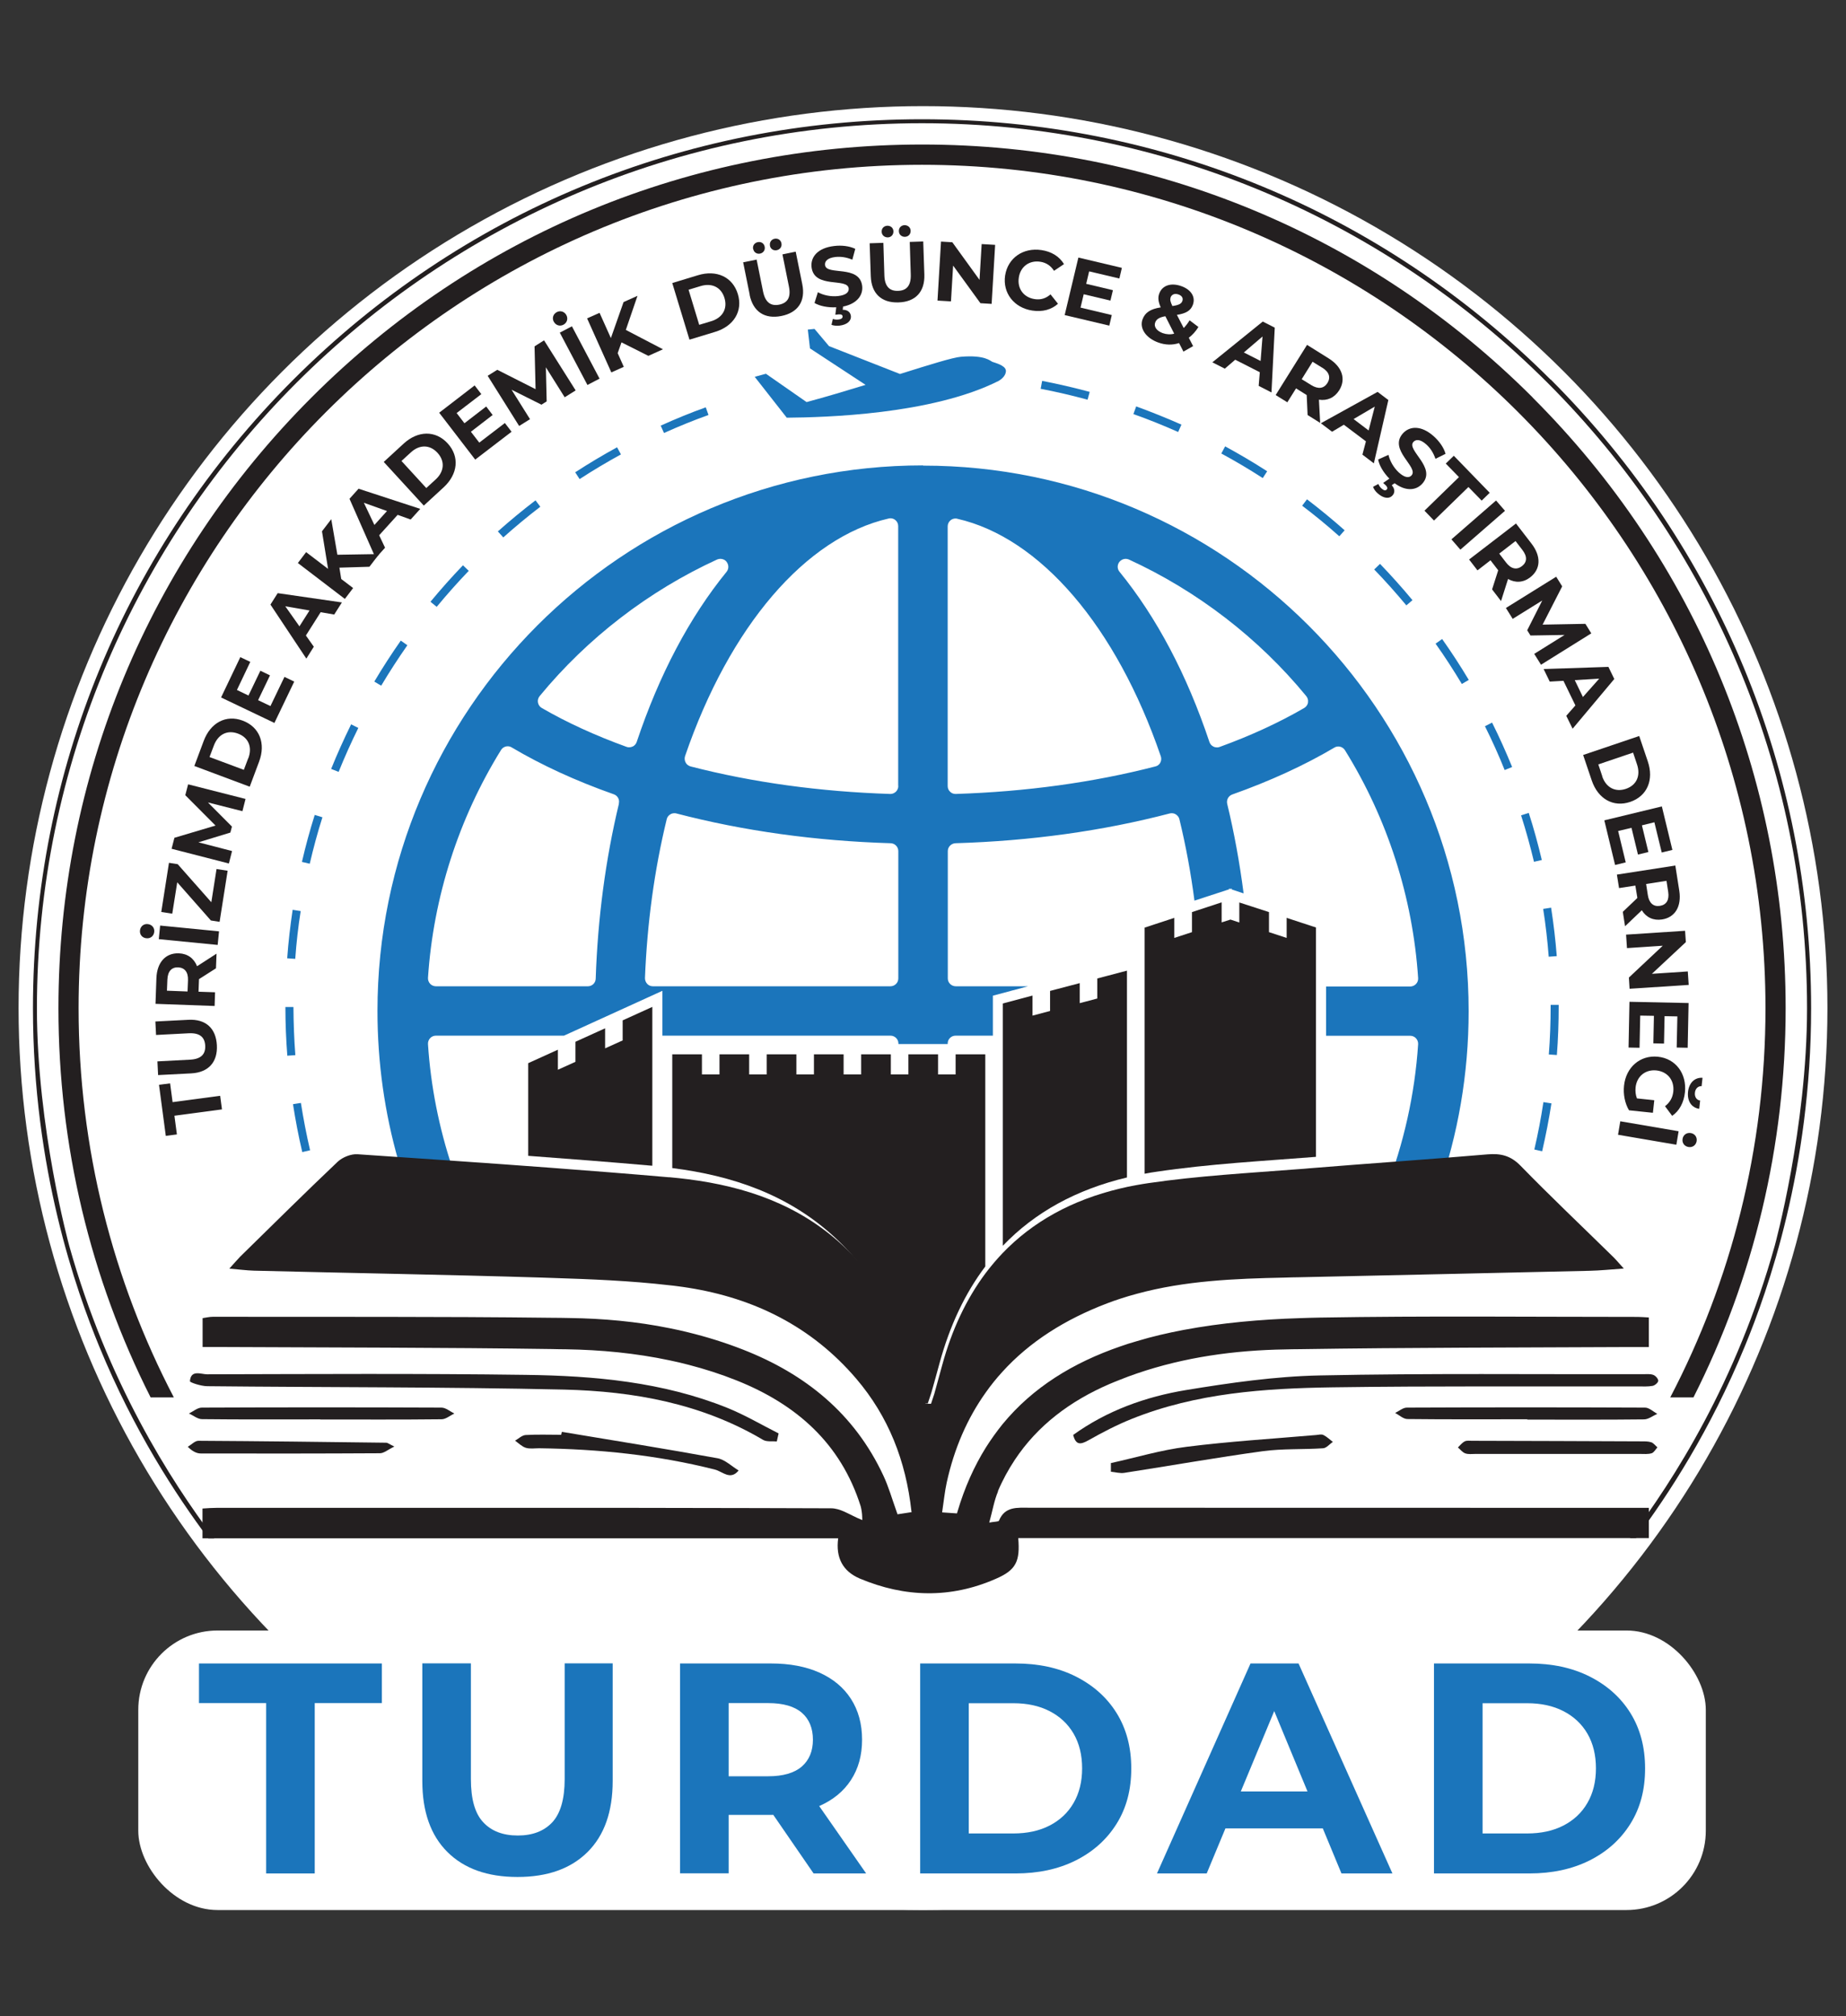 <?xml version="1.0" encoding="UTF-8"?>
<svg id="Layer_1" xmlns="http://www.w3.org/2000/svg" width="163" height="178" version="1.1" viewBox="0 0 163 178">
  <rect x="0" y="0" width="163" height="178" fill="#333333" stroke="none"/>
  <!-- Generator: Adobe Illustrator 29.1.0, SVG Export Plug-In . SVG Version: 2.1.0 Build 142)  -->
  <rect x="12.21" y="143.96" width="138.41" height="24.68" rx="7" ry="7" fill="#fff"/>
  <ellipse cx="81.5" cy="89" rx="79.86" ry="79.63" fill="#fff"/>
  <g>
    <path d="M23.5,165.41v-15.04h-5.93v-3.5h16.15v3.5h-5.93v15.04h-4.29Z" fill="#1b75bb"/>
    <path d="M45.68,165.72c-2.63,0-4.69-.73-6.17-2.2-1.48-1.47-2.22-3.56-2.22-6.28v-10.38h4.29v10.22c0,1.77.36,3.04,1.09,3.81.72.78,1.74,1.17,3.05,1.17s2.32-.39,3.05-1.17c.72-.78,1.09-2.05,1.09-3.81v-10.22h4.24v10.38c0,2.72-.74,4.81-2.22,6.28-1.48,1.47-3.54,2.2-6.17,2.2Z" fill="#1b75bb"/>
    <path d="M60.05,165.41v-18.54h8.02c1.66,0,3.09.27,4.29.81,1.2.54,2.13,1.31,2.78,2.32.65,1.01.98,2.21.98,3.6s-.33,2.56-.98,3.56c-.65,1-1.58,1.76-2.78,2.29-1.2.53-2.63.79-4.29.79h-5.64l1.91-1.88v7.04h-4.29ZM64.34,158.84l-1.91-2.01h5.4c1.32,0,2.31-.29,2.97-.86.65-.57.98-1.36.98-2.37s-.33-1.82-.98-2.38c-.65-.56-1.64-.85-2.97-.85h-5.4l1.91-2.04v10.51ZM71.84,165.41l-4.63-6.73h4.58l4.69,6.73h-4.63Z" fill="#1b75bb"/>
    <path d="M81.25,165.41v-18.54h8.42c2.01,0,3.79.38,5.32,1.15s2.74,1.84,3.6,3.22c.86,1.38,1.3,3.01,1.3,4.9s-.43,3.5-1.3,4.89c-.87,1.39-2.07,2.46-3.6,3.23-1.54.77-3.31,1.15-5.32,1.15h-8.42ZM85.54,161.88h3.92c1.24,0,2.31-.23,3.22-.7.91-.47,1.62-1.13,2.12-2,.5-.86.75-1.88.75-3.05s-.25-2.2-.75-3.06-1.21-1.52-2.12-1.99c-.91-.47-1.98-.7-3.22-.7h-3.92v11.49Z" fill="#1b75bb"/>
    <path d="M102.16,165.41l8.26-18.54h4.24l8.29,18.54h-4.5l-6.78-16.37h1.69l-6.81,16.37h-4.4ZM106.29,161.43l1.14-3.26h9.53l1.17,3.26h-11.84Z" fill="#1b75bb"/>
    <path d="M126.62,165.41v-18.54h8.42c2.01,0,3.79.38,5.32,1.15s2.74,1.84,3.6,3.22c.86,1.38,1.3,3.01,1.3,4.9s-.43,3.5-1.3,4.89c-.87,1.39-2.07,2.46-3.6,3.23-1.54.77-3.31,1.15-5.32,1.15h-8.42ZM130.91,161.88h3.92c1.24,0,2.31-.23,3.22-.7.91-.47,1.62-1.13,2.12-2,.5-.86.75-1.88.75-3.05s-.25-2.2-.75-3.06-1.21-1.52-2.12-1.99c-.91-.47-1.98-.7-3.22-.7h-3.92v11.49Z" fill="#1b75bb"/>
  </g>
  <g>
    <path d="M87,93.07v18.75c-1.78,2.36-3.13,5.2-4.04,8.54-.24.88-.48,1.76-.73,2.63l-.31.93h-.5c-.12-.83-.46-1.95-.87-3.11-.15-.12-.2-.26-.23-.4-.13-.46-.27-.92-.42-1.37-.26-.78-.56-1.55-.88-2.29-.13-.29-.26-.58-.4-.86-.07-.15-.14-.29-.22-.43,0,0,0-.01-.01-.02,0-.01,0-.01,0-.01h0c-1.18-2.29-2.72-4.36-4.68-6.18-4.1-3.79-9.06-5.45-14.35-6.12v-10.04h2.62v1.77h1.55v-1.77h2.62v1.77h1.55v-1.77h2.62v1.77h1.55v-1.77h2.62v1.77h1.55v-1.77h2.62v1.77h1.55v-1.77h2.62v1.77h1.55v-1.77h2.62Z" fill="#231f20"/>
    <path d="M99.51,85.69v18.27c-4.46,1.06-8.13,3.07-10.96,6.03v-21.39l2.62-.7v1.77l1.55-.41v-1.77l2.62-.69v1.77l1.55-.41v-1.77l2.62-.69Z" fill="#231f20"/>
    <path d="M57.6,88.87v14.05s-.05,0-.08,0c-3.62-.32-7.26-.6-10.88-.87v-8.18l2.62-1.19v1.77l1.55-.7v-1.77l2.62-1.19v1.77l1.55-.7v-1.77l2.62-1.19Z" fill="#231f20"/>
    <path d="M116.2,81.9v20.24c-4.69.37-9.41.62-14.05,1.31-.37.05-.73.11-1.08.18v-21.73l2.62-.86v1.77l1.56-.51v-1.77l2.62-.86v1.77l.78-.25.78.26v-1.77l2.62.85v1.77l1.56.51v-1.77l2.62.86Z" fill="#231f20"/>
  </g>
  <path d="M81.5,41.09c-26.56,0-48.17,21.61-48.17,48.17,0,4.58.64,9.01,1.84,13.21,1.56.16,3.15.36,4.76.61-1.17-3.52-1.9-7.19-2.14-10.9-.01-.19.06-.38.19-.52.13-.14.32-.22.51-.22h11.31l8.69-3.96v3.96h20.14c.38,0,.7.31.7.69v.05h4.35v-.05c0-.38.31-.69.7-.69h3.29v-3.53l3.11-.83h-6.39c-.38,0-.7-.31-.7-.69v-11.24c0-.38.3-.68.68-.7,6.63-.2,12.99-1.08,18.92-2.63.06-.01.11-.02.17-.02.12,0,.25.03.36.1.16.1.28.25.32.43.57,2.34,1.01,4.74,1.33,7.19l3.06-1v-.07l.11.04.12-.04v.08l1.05.35c-.35-2.71-.83-5.35-1.45-7.91-.08-.35.11-.7.44-.82,3.35-1.19,6.38-2.58,9.02-4.14.11-.07.23-.1.35-.1.23,0,.46.12.59.33,3.76,6.05,5.99,13,6.46,20.12.01.19-.05.38-.19.52-.13.14-.32.22-.51.22h-7.43v4.35h7.43c.19,0,.38.08.51.22.13.14.2.33.19.52-.29,4.42-1.27,8.79-2.87,12.91,1.47,0,3.02,0,4.65.03,1.74-4.97,2.68-10.3,2.68-15.85,0-26.56-21.61-48.17-48.17-48.17ZM54.65,70.96c-1.18,4.91-1.87,10.11-2.05,15.45-.01.38-.32.67-.69.67h-13.42c-.19,0-.38-.08-.51-.22-.13-.14-.2-.33-.19-.52.47-7.11,2.7-14.07,6.45-20.12.13-.21.36-.33.59-.33.12,0,.24.03.35.1,2.63,1.56,5.67,2.96,9.02,4.14.34.12.53.47.44.82ZM55.85,65.91c-.09.05-.2.07-.3.07-.08,0-.16-.01-.23-.04-2.76-1-5.27-2.15-7.48-3.43-.18-.1-.3-.28-.34-.48-.04-.2.02-.41.15-.57,4.21-5.12,9.63-9.29,15.67-12.06.09-.04.19-.06.29-.06.21,0,.42.09.55.27.2.26.2.62,0,.87-3.28,4.03-5.95,9.08-7.94,15.03-.06.18-.19.32-.36.41ZM79.32,86.39c0,.38-.31.69-.7.69h-20.97c-.19,0-.37-.07-.5-.21-.13-.14-.2-.32-.2-.51.19-4.83.83-9.55,1.92-14.03.04-.18.16-.34.32-.43.11-.07.23-.1.36-.1.06,0,.12,0,.17.02,5.94,1.55,12.31,2.43,18.92,2.63.38.01.68.32.68.7v11.24ZM79.32,69.4c0,.19-.08.37-.21.5-.13.12-.3.2-.48.2h-.02c-6.19-.2-12.13-1.01-17.63-2.43-.19-.05-.35-.17-.44-.35-.09-.17-.11-.37-.05-.56,3.93-11.47,10.66-19.31,17.98-20.98.05-.01.1-.02.15-.02.16,0,.31.05.43.15.17.13.26.33.26.54v22.93ZM102.46,67.33c-.09.17-.25.3-.44.34-5.5,1.42-11.43,2.23-17.63,2.43h-.02c-.18,0-.36-.07-.48-.2-.14-.13-.21-.31-.21-.5v-22.93c0-.21.1-.41.26-.54.12-.1.28-.15.43-.15.05,0,.1,0,.15.02,7.33,1.67,14.05,9.51,17.98,20.98.06.18.05.38-.05.56ZM115.5,62.03c-.04.2-.16.37-.34.48-2.22,1.29-4.74,2.45-7.47,3.44-.07.03-.16.04-.23.04-.11,0-.21-.02-.31-.07-.17-.08-.3-.23-.36-.41-1.99-5.95-4.66-11-7.94-15.03-.21-.25-.21-.61-.01-.87.14-.17.34-.27.55-.27.1,0,.2.02.29.06,6.03,2.77,11.45,6.93,15.66,12.06.13.16.19.36.15.57Z" fill="#1b75bb"/>
  <path d="M134.35,105.59c-.42,1.35-.91,2.69-1.44,4l.66.26c.53-1.33,1.03-2.69,1.46-4.05l-.68-.21ZM26.57,97.38l-.7.11c.22,1.41.49,2.84.82,4.23l.69-.16c-.32-1.37-.59-2.78-.81-4.17ZM136.28,97.32c-.21,1.4-.48,2.8-.8,4.17l.69.16c.32-1.39.6-2.81.82-4.23l-.7-.11ZM25.91,88.91h-.71c0,1.43.06,2.88.17,4.3l.71-.05c-.11-1.41-.16-2.83-.17-4.25ZM136.92,88.72v.13c0,1.41-.05,2.84-.16,4.25l.71.05c.11-1.42.16-2.87.16-4.3v-.13h-.71ZM25.84,80.33c-.21,1.41-.38,2.85-.48,4.28l.71.05c.1-1.41.26-2.83.48-4.22l-.7-.11ZM136.96,80.14l-.7.11c.22,1.39.38,2.81.49,4.22l.71-.05c-.11-1.43-.28-2.87-.5-4.28ZM27.79,71.95c-.43,1.36-.81,2.76-1.13,4.15l.69.16c.32-1.37.69-2.75,1.12-4.1l-.68-.21ZM134.99,71.77l-.68.22c.43,1.34.81,2.72,1.14,4.1l.69-.16c-.33-1.39-.71-2.79-1.15-4.15ZM31,63.96c-.63,1.29-1.23,2.61-1.76,3.93l.66.26c.53-1.31,1.11-2.61,1.74-3.88l-.64-.32ZM131.75,63.8l-.63.32c.63,1.26,1.22,2.57,1.74,3.87l.66-.27c-.54-1.32-1.13-2.64-1.77-3.92ZM35.39,56.56c-.82,1.17-1.61,2.39-2.34,3.62l.61.36c.72-1.21,1.5-2.41,2.31-3.57l-.58-.41ZM127.34,56.42l-.58.41c.82,1.15,1.59,2.35,2.32,3.56l.61-.36c-.73-1.22-1.52-2.44-2.35-3.61ZM40.87,49.92c-.99,1.03-1.95,2.11-2.86,3.21l.55.45c.9-1.09,1.85-2.16,2.83-3.18l-.51-.49ZM121.85,49.79l-.51.49c.98,1.01,1.93,2.08,2.84,3.17l.54-.46c-.91-1.1-1.88-2.18-2.87-3.21ZM47.28,44.18c-1.14.87-2.25,1.79-3.32,2.74l.48.53c1.05-.94,2.15-1.85,3.27-2.71l-.43-.57ZM115.41,44.08l-.43.57c1.12.85,2.23,1.76,3.28,2.7l.47-.53c-1.07-.95-2.19-1.87-3.33-2.74ZM54.49,39.49c-1.26.69-2.5,1.43-3.7,2.21l.39.6c1.18-.77,2.41-1.5,3.65-2.18l-.34-.62ZM108.18,39.41l-.34.63c1.24.67,2.47,1.4,3.66,2.17l.39-.6c-1.2-.78-2.45-1.51-3.71-2.2ZM62.33,35.96c-1.35.48-2.68,1.03-3.99,1.62l.29.65c1.29-.58,2.61-1.12,3.93-1.59l-.24-.67ZM100.32,35.89l-.24.67c1.33.47,2.66,1.01,3.95,1.58l.29-.65c-1.31-.58-2.66-1.12-4-1.61ZM92.02,33.63l-.13.7c1.38.26,2.78.59,4.14.96l.19-.69c-1.38-.37-2.79-.7-4.2-.97Z" fill="#1b75bb"/>
  <path d="M88.81,32.69c-.05-.44-1-.67-1.18-.74s-.65-.63-2.78-.45c-.72.06-2.77.7-5.38,1.52l-6.27-2.46-1.28-1.52-.59.06.19,1.66,4.91,3.22c-1.7.52-3.49,1.06-5.21,1.52l-3.59-2.5-.99.27,2.83,3.61c3.35-.03,12.79-.27,18.71-3.25.64-.38.65-.8.64-.94Z" fill="#1b75bb"/>
  <path d="M136.92,33.52c-14.83-14.83-34.54-22.99-55.51-22.99s-40.68,8.17-55.51,22.99C11.08,48.34,2.91,68.05,2.91,89.02c0,14.22,3.84,24.97,5.86,29.88,3.06,7.43,6.76,13.09,9.63,16.93.17,0,.34,0,.51,0-3.84-5.11-9.43-13.81-12.8-25.85,0,0-2.85-10.38-2.85-20.96C3.27,45.93,38.33,10.88,81.41,10.88s78.15,35.05,78.15,78.14c0,10.58-2.85,20.96-2.85,20.96-3.36,12.03-8.95,20.73-12.79,25.83.18,0,.35,0,.53,0,2.87-3.84,6.56-9.51,9.62-16.95,2.03-4.94,5.85-15.67,5.85-29.84,0-20.97-8.17-40.68-22.99-55.51Z" fill="#231f20"/>
  <path d="M135.34,35.1c-14.4-14.4-33.55-22.34-53.92-22.34s-39.52,7.93-53.92,22.34c-14.4,14.4-22.34,33.55-22.34,53.92,0,12.14,2.82,23.84,8.14,34.36h2.05c-5.37-10.28-8.41-21.98-8.41-34.36C6.94,47.96,40.35,14.55,81.41,14.55s74.48,33.41,74.48,74.47c0,12.39-3.04,24.08-8.41,34.36h2.05c5.32-10.52,8.14-22.23,8.14-34.36,0-20.37-7.93-39.52-22.34-53.92Z" fill="#231f20"/>
  <g>
    <path d="M15.4,98.5l.22,1.66-.98.13-.6-4.51.98-.13.22,1.66,4.2-.56.16,1.2-4.2.56Z" fill="#231f20"/>
    <path d="M16.88,94.77l-2.92.15-.06-1.21,2.88-.15c.99-.05,1.38-.5,1.34-1.24-.04-.74-.47-1.14-1.46-1.09l-2.88.15-.06-1.19,2.92-.15c1.54-.08,2.43.76,2.51,2.24.08,1.48-.73,2.41-2.27,2.49Z" fill="#231f20"/>
    <path d="M19.06,85.5l-1.49.95v.06s-.04,1.05-.04,1.05l1.46.05-.04,1.21-5.22-.19.08-2.26c.05-1.4.81-2.24,1.98-2.2.78.03,1.34.45,1.61,1.14l1.72-1.11-.05,1.3ZM14.78,86.48l-.04.99,1.82.07.04-.98c.03-.74-.3-1.12-.87-1.15-.57-.02-.92.34-.95,1.08Z" fill="#231f20"/>
    <path d="M12.92,82.84c-.36-.04-.6-.32-.56-.69.04-.36.33-.6.69-.56.36.04.61.32.57.69-.04.36-.33.6-.69.56ZM14.02,82.92l.12-1.2,5.2.51-.12,1.2-5.2-.51Z" fill="#231f20"/>
    <path d="M19.13,76.73l.97.15-.71,4.51-.77-.12-2.97-3.37-.44,2.77-.97-.15.68-4.34.77.12,2.97,3.36.46-2.93Z" fill="#231f20"/>
    <path d="M21.4,71.62l-3.04-.77,2.12,2.13-.14.53-2.82.86,2.97.77-.28,1.1-5.06-1.3.25-.97,3.63-1.08-2.67-2.68.25-.96,5.07,1.29-.28,1.1Z" fill="#231f20"/>
    <path d="M17.16,67.63l.83-2.22c.6-1.6,1.97-2.34,3.45-1.78s2.04,2.01,1.44,3.61l-.83,2.22-4.89-1.83ZM21.93,66.94c.36-.97.02-1.82-.92-2.17s-1.75.07-2.12,1.04l-.39,1.03,3.03,1.13.39-1.03Z" fill="#231f20"/>
    <path d="M25.11,59.76l.87.42-1.75,3.65-4.71-2.25,1.7-3.56.88.42-1.18,2.48,1.02.49,1.05-2.19.85.41-1.05,2.19,1.09.52,1.23-2.56Z" fill="#231f20"/>
    <path d="M28.31,54.06l-1.3,2.05.7.99-.66,1.05-3.17-4.77.64-1.01,5.67.82-.68,1.07-1.2-.21ZM27.33,53.9l-2.14-.37,1.25,1.77.89-1.4Z" fill="#231f20"/>
    <path d="M29.97,50.12l.16,1,1.05.8-.73.96-4.15-3.17.73-.96,1.94,1.48-.54-3.32.82-1.07.54,3.14,3.69-.06-.86,1.12-2.65.08Z" fill="#231f20"/>
    <path d="M35.11,45.46l-1.63,1.8.52,1.1-.83.92-2.31-5.24.8-.89,5.45,1.78-.85.94-1.14-.41ZM34.17,45.12l-2.04-.73.93,1.96,1.11-1.23Z" fill="#231f20"/>
    <path d="M33.89,40.78l1.75-1.61c1.26-1.16,2.82-1.19,3.89-.02s.9,2.72-.36,3.88l-1.75,1.61-3.54-3.86ZM38.46,42.34c.77-.7.85-1.62.17-2.36-.68-.74-1.6-.74-2.36-.03l-.82.75,2.19,2.39.82-.75Z" fill="#231f20"/>
    <path d="M44.58,37.35l.59.77-3.21,2.46-3.18-4.14,3.13-2.41.59.77-2.18,1.67.69.9,1.92-1.48.57.75-1.92,1.48.74.96,2.26-1.73Z" fill="#231f20"/>
    <path d="M49.87,35.09l-1.67-2.66.07,3.01-.46.29-2.64-1.32,1.63,2.6-.96.6-2.78-4.43.85-.53,3.38,1.71-.09-3.78.84-.53,2.79,4.42-.96.6Z" fill="#231f20"/>
    <path d="M48.9,28.41c-.17-.32-.06-.68.26-.85s.68-.05.85.26c.17.32.06.68-.26.85s-.68.05-.85-.27ZM49.43,29.37l1.07-.56,2.44,4.62-1.07.56-2.44-4.62Z" fill="#231f20"/>
    <path d="M54.88,30.22l-.34.96.54,1.21-1.1.49-2.14-4.77,1.1-.49,1,2.23,1.12-3.18,1.23-.55-1.03,3.01,3.28,1.71-1.29.58-2.37-1.19Z" fill="#231f20"/>
    <path d="M59.36,24.99l2.27-.69c1.64-.5,3.06.15,3.52,1.66.46,1.51-.36,2.84-2,3.34l-2.27.69-1.52-5ZM62.8,28.36c.99-.3,1.46-1.09,1.17-2.05-.29-.96-1.12-1.35-2.11-1.05l-1.06.32.94,3.1,1.06-.32Z" fill="#231f20"/>
    <path d="M66.2,26.03l-.58-2.87,1.19-.24.57,2.83c.2.97.7,1.29,1.42,1.15.73-.15,1.06-.63.86-1.61l-.57-2.83,1.17-.24.58,2.87c.31,1.51-.39,2.52-1.85,2.81-1.46.29-2.49-.37-2.8-1.87ZM66.5,21.99c-.06-.3.12-.55.41-.61s.55.1.61.4-.12.55-.4.61-.55-.1-.61-.4ZM67.99,21.69c-.06-.3.12-.55.4-.61.29-.06.55.1.61.4s-.12.55-.41.61c-.29.06-.55-.1-.61-.4Z" fill="#231f20"/>
    <path d="M74.45,27.04l-.04.31c.46,0,.68.24.72.54.05.45-.34.78-1,.86-.26.03-.53,0-.71-.07l.12-.52c.15.05.32.08.5.05.27-.03.37-.14.36-.28-.01-.13-.13-.2-.39-.17l-.25.03.08-.66c-.74.04-1.47-.11-1.92-.38l.3-.95c.48.27,1.15.41,1.78.34.71-.08.97-.35.94-.67-.11-.97-3.05.05-3.28-1.88-.1-.88.52-1.7,2-1.87.65-.08,1.34,0,1.86.25l-.26.96c-.51-.22-1.03-.29-1.49-.24-.71.08-.96.38-.92.71.11.96,3.05-.06,3.28,1.85.09.79-.43,1.55-1.65,1.81Z" fill="#231f20"/>
    <path d="M76.89,24.4l-.1-2.92,1.21-.04.09,2.88c.03.99.48,1.39,1.21,1.36.74-.02,1.15-.45,1.12-1.44l-.09-2.88,1.19-.04.1,2.92c.05,1.54-.8,2.42-2.29,2.46-1.48.05-2.39-.77-2.44-2.31ZM77.85,20.46c-.01-.31.21-.52.51-.53.29,0,.52.19.53.5,0,.31-.21.52-.5.53-.29,0-.53-.19-.54-.5ZM79.37,20.41c-.01-.31.21-.52.5-.53.29,0,.53.19.54.5,0,.31-.21.52-.51.53-.29,0-.52-.19-.53-.5Z" fill="#231f20"/>
    <path d="M87.87,21.62l-.31,5.21-.99-.06-2.41-3.32-.19,3.16-1.19-.07.31-5.21,1,.06,2.4,3.32.19-3.16,1.19.07Z" fill="#231f20"/>
    <path d="M88.75,24.33c.24-1.56,1.6-2.49,3.21-2.25.89.13,1.59.57,1.99,1.24l-.88.59c-.29-.45-.69-.72-1.21-.8-.97-.15-1.76.43-1.9,1.4-.15.98.44,1.76,1.41,1.9.52.08.98-.06,1.39-.42l.66.83c-.58.52-1.37.74-2.27.6-1.6-.24-2.63-1.54-2.4-3.1Z" fill="#231f20"/>
    <path d="M98.17,27.81l-.22.94-3.94-.93,1.21-5.08,3.84.91-.22.94-2.67-.63-.26,1.1,2.36.56-.22.92-2.36-.56-.28,1.18,2.77.66Z" fill="#231f20"/>
    <path d="M104.5,31.05l-.39-.76c-.58.19-1.21.18-1.84-.05-1.08-.39-1.67-1.24-1.39-2.03.22-.62.71-.93,1.61-1.07-.22-.5-.26-.87-.13-1.22.26-.72,1.04-.99,1.97-.65.85.31,1.25.95,1,1.64-.18.51-.61.77-1.41.89l.6,1.16c.18-.18.36-.41.52-.68l.78.59c-.24.39-.53.71-.85.95l.38.74-.85.48ZM103.68,29.46l-.78-1.54c-.54.1-.79.26-.9.56-.13.36.12.73.66.93.34.12.69.14,1.02.05ZM103.37,26.26c-.07.19-.04.36.15.76.58-.08.8-.21.88-.44.09-.24-.02-.47-.34-.58-.34-.12-.6,0-.7.26Z" fill="#231f20"/>
    <path d="M111.23,32.86l-2.16-1.1-.92.79-1.1-.56,4.45-3.6,1.06.54-.29,5.72-1.13-.58.1-1.21ZM111.31,31.87l.17-2.16-1.65,1.41,1.48.75Z" fill="#231f20"/>
    <path d="M115.46,36.65l-.08-1.77-.05-.03-.89-.56-.77,1.23-1.03-.64,2.77-4.43,1.92,1.2c1.18.74,1.54,1.82.92,2.81-.42.66-1.05.94-1.79.83l.11,2.05-1.1-.69ZM116.74,32.46l-.84-.52-.96,1.54.84.52c.63.39,1.12.3,1.43-.18.3-.49.17-.97-.46-1.36Z" fill="#231f20"/>
    <path d="M120.6,38.96l-1.94-1.46-1.04.62-.99-.75,5.01-2.77.95.72-1.28,5.59-1.01-.77.31-1.17ZM120.85,38l.54-2.1-1.87,1.1,1.32,1Z" fill="#231f20"/>
    <path d="M123.14,42.67l-.25.17c.3.34.28.67.07.9-.3.34-.82.26-1.31-.18-.2-.17-.35-.39-.41-.58l.47-.25c.06.15.15.29.29.41.21.18.35.19.45.08.08-.09.07-.23-.13-.41l-.19-.17.55-.38c-.52-.53-.9-1.17-.99-1.69l.91-.41c.12.53.46,1.14.92,1.56.53.48.91.49,1.12.25.65-.73-2.06-2.25-.77-3.7.59-.66,1.62-.74,2.73.25.49.44.89,1,1.04,1.55l-.89.44c-.18-.53-.46-.96-.81-1.27-.54-.48-.92-.46-1.14-.22-.64.72,2.07,2.25.79,3.68-.53.6-1.45.71-2.45-.04Z" fill="#231f20"/>
    <path d="M128.83,42.13l-1.17-1.2.71-.69,3.17,3.27-.71.69-1.17-1.2-3.04,2.96-.84-.87,3.04-2.96Z" fill="#231f20"/>
    <path d="M132.1,44.19l.79.91-3.94,3.43-.79-.91,3.94-3.43Z" fill="#231f20"/>
    <path d="M131.75,52.04l.54-1.69-.04-.05-.64-.83-1.15.89-.74-.96,4.14-3.18,1.38,1.79c.85,1.11.81,2.24-.12,2.96-.62.48-1.32.51-1.96.15l-.62,1.95-.79-1.03ZM134.42,48.55l-.6-.78-1.44,1.11.6.78c.45.59.95.67,1.4.33.46-.35.5-.85.04-1.44Z" fill="#231f20"/>
    <path d="M135.49,57.72l2.66-1.66-3.01.05-.29-.46,1.33-2.63-2.61,1.62-.6-.96,4.44-2.76.53.85-1.73,3.38,3.78-.07.52.84-4.44,2.77-.6-.96Z" fill="#231f20"/>
    <path d="M139.11,62.29l-1.06-2.18-1.21.07-.54-1.11,5.72-.19.52,1.07-3.68,4.39-.56-1.14.8-.91ZM139.77,61.54l1.44-1.62-2.16.13.72,1.49Z" fill="#231f20"/>
    <path d="M144.74,64.98l.76,2.25c.55,1.62-.05,3.06-1.55,3.57s-2.85-.27-3.4-1.89l-.76-2.25,4.96-1.68ZM141.47,68.54c.33.98,1.14,1.43,2.09,1.11.95-.32,1.32-1.16.99-2.15l-.35-1.05-3.07,1.04.35,1.05Z" fill="#231f20"/>
    <path d="M143.55,76.14l-.94.23-.95-3.94,5.08-1.23.93,3.84-.94.23-.65-2.67-1.1.27.57,2.36-.92.22-.57-2.36-1.18.28.67,2.77Z" fill="#231f20"/>
    <path d="M143.29,80.51l1.28-1.22v-.06s-.17-1.04-.17-1.04l-1.44.22-.19-1.19,5.16-.8.35,2.23c.21,1.38-.37,2.35-1.52,2.53-.77.12-1.4-.18-1.79-.81l-1.48,1.41-.2-1.28ZM147.3,78.74l-.15-.97-1.8.28.15.97c.11.73.51,1.05,1.07.96.57-.09.84-.51.73-1.24Z" fill="#231f20"/>
    <path d="M149.1,86.96l-5.21.34-.06-.99,2.99-2.81-3.16.21-.08-1.19,5.21-.34.07,1-3,2.8,3.17-.21.08,1.19Z" fill="#231f20"/>
    <path d="M144.77,92.51l-.97-.02.08-4.04,5.22.11-.08,3.95-.97-.02.06-2.75-1.13-.02-.05,2.42-.94-.02.05-2.43-1.21-.02-.06,2.84Z" fill="#231f20"/>
    <path d="M146.07,97.15l-.12,1.1-2.11-.22c-.37-.62-.52-1.43-.44-2.17.17-1.63,1.42-2.72,2.99-2.56,1.57.16,2.56,1.49,2.39,3.14-.1.91-.49,1.64-1.13,2.08l-.63-.85c.44-.34.67-.76.73-1.28.11-1.01-.5-1.77-1.49-1.88-.97-.1-1.74.52-1.84,1.51-.03.33,0,.64.12.96l1.52.16ZM150.33,95.17l-.08.73c-.32-.02-.56.23-.59.58-.04.35.14.65.46.69l-.08.73c-.7-.1-1.07-.71-.99-1.49s.57-1.29,1.27-1.25Z" fill="#231f20"/>
    <path d="M148.22,99.88l-.2,1.19-5.15-.88.2-1.19,5.15.88ZM149.3,100.04c.35.06.57.36.51.72-.06.36-.37.57-.72.51-.36-.06-.58-.36-.52-.72.06-.36.37-.57.73-.51Z" fill="#231f20"/>
  </g>
  <g>
    <path d="M88.13,131.67c-.35.82-.49,1.72-.78,2.76.49-.09.82-.07.86-.17.52-1.28,1.63-1.14,2.68-1.14,17.87,0,35.74.01,53.61.01h1.09v2.67h-55.68c.17,2.05-.18,2.82-1.99,3.6-3.99,1.75-8.02,1.65-12.01-.03-1.49-.64-2.13-1.83-1.9-3.55H17.88v-2.63c.45-.03.86-.06,1.27-.06,9.86,0,19.72,0,29.58,0h2.36c3.24,0,6.47,0,9.7.01,4.2,0,8.4.02,12.6.03.38,0,.76.12,1.15.29.51.23,1.04.53,1.6.75-.01-.15,0-.44-.05-.75-.02-.15-.05-.31-.09-.46-1.76-5.58-5.7-9.02-10.96-11.12-1.4-.56-2.81-1.01-4.24-1.38-.55-.15-1.1-.27-1.66-.39-3.01-.64-6.08-.93-9.17-.98-.41,0-.82-.01-1.24-.02-9.66-.14-19.32-.13-28.98-.18-.59,0-1.18,0-1.86,0v-2.55c.28-.04.6-.12.92-.12,9.97.02,19.95-.03,29.92.09.52,0,1.04.01,1.56.02,2.98.04,5.94.31,8.84.9.55.11,1.11.23,1.66.37,1.63.4,3.24.9,4.82,1.52,5.5,2.15,9.84,5.65,12.39,11.12.46.98.76,2.04,1.16,3.16.03.08.06.17.09.26.36-.05.75-.11,1.24-.19,0-.02,0-.05-.01-.07-.49-4.45-2.02-8.37-4.88-11.72-3.94-4.61-9.02-7.1-14.81-8.02-.32-.05-.65-.1-.98-.14-.23-.03-.45-.06-.68-.08-3.44-.4-6.93-.54-10.41-.65-.29-.01-.59-.02-.89-.03-8.46-.26-16.93-.4-25.4-.61-.66-.02-1.32-.11-2.18-.18.41-.45.67-.76.95-1.05,2.87-2.81,5.71-5.63,8.62-8.39.43-.4,1.18-.7,1.75-.66,5.71.39,11.43.77,17.14,1.2,3.44.26,6.89.53,10.33.83.03,0,.05,0,.08,0,.55.05,1.11.11,1.66.18,5.01.64,9.73,2.22,13.62,5.83,1.87,1.74,3.33,3.71,4.45,5.89h0s0,0,0,.02c0,0,0,.01.01.02,0,.01.01.02.02.03.06.13.13.25.19.38.13.27.26.55.38.82.31.71.59,1.43.84,2.18.14.43.28.86.4,1.31.04.13.08.26.22.38.38,1.1.7,2.17.82,2.96h.48l.29-.88c.23-.83.46-1.67.69-2.51.86-3.17,2.15-5.88,3.83-8.13.46-.61.95-1.19,1.47-1.74,2.69-2.82,6.17-4.73,10.4-5.74.48-.12.97-.22,1.48-.31.34-.06.68-.12,1.03-.17,4.41-.65,8.88-.89,13.34-1.24.29-.02.58-.04.86-.07,5.25-.43,10.5-.78,15.74-1.23,1.18-.1,2.05.11,2.92,1,2.68,2.75,5.47,5.39,8.21,8.08.26.26.49.54.91,1-1.15.08-2.09.18-3.03.2-8.54.2-17.08.38-25.61.57-.44,0-.87.02-1.3.03-4.4.09-8.81.27-13.06,1.43-.49.13-.99.28-1.48.44-.38.12-.76.26-1.13.4-3.74,1.42-6.87,3.41-9.27,6.06-.53.58-1.02,1.19-1.47,1.83-1.6,2.25-2.77,4.89-3.44,7.96-.17.79-.25,1.6-.39,2.53,0,.02-.01.05-.01.08.58.04.96.07,1.31.09.02-.06.03-.12.05-.17.63-2.13,1.47-3.99,2.49-5.63.46-.73.95-1.41,1.47-2.06,2.69-3.28,6.26-5.45,10.4-6.88.48-.17.98-.33,1.48-.47,1.32-.4,2.7-.72,4.12-.99,3.36-.63,6.81-.93,10.24-1.04.6-.02,1.2-.04,1.8-.05,9.35-.16,18.71-.06,28.06-.06.29,0,.59.03.98.05v2.61c-.54,0-1.08,0-1.62,0-9.75.05-19.49.04-29.24.19-.41,0-.82.01-1.23.02-4.48.07-8.9.68-13.13,2.13-.49.17-.99.35-1.48.55-.3.12-.61.24-.91.37-3.48,1.5-6.36,3.66-8.38,6.71-.56.85-1.07,1.77-1.49,2.77Z" fill="#231f20"/>
    <path d="M68.61,127.27c-.41-.04-.9.05-1.23-.14-5.42-3.21-11.41-4.29-17.55-4.44-10.51-.24-21.02-.19-31.53-.3-.54,0-1.54-.33-1.53-.44.08-1.05.98-.61,1.52-.61,9.38-.02,18.76-.08,28.13.05,6.07.08,12.11.62,17.82,2.92,1.55.63,3.01,1.49,4.51,2.25-.05.24-.11.47-.16.71Z" fill="#231f20"/>
    <path d="M94.75,126.7c3-2.16,6.41-3.38,9.98-3.97,3.9-.64,7.86-1.21,11.8-1.29,9.51-.2,19.02-.09,28.54-.11.3,0,.63-.04.91.06.2.07.44.34.44.52,0,.16-.29.41-.49.45-.42.08-.87.05-1.3.05-8.99.02-17.98-.05-26.96.08-6.02.09-12.03.5-17.72,2.78-1.33.53-2.61,1.2-3.85,1.9-.71.4-1.11.42-1.34-.48Z" fill="#231f20"/>
    <path d="M28.29,125.32c-3.48,0-6.97.02-10.45-.02-.39,0-.77-.33-1.16-.5.38-.18.76-.52,1.14-.52,7.05-.03,14.11-.03,21.16,0,.38,0,.76.34,1.14.52-.38.18-.75.51-1.13.51-3.57.04-7.14.02-10.71.02,0,0,0-.01,0-.02Z" fill="#231f20"/>
    <path d="M134.87,125.31c-3.53,0-7.06.02-10.59-.02-.37,0-.73-.35-1.09-.54.34-.16.69-.47,1.03-.47,7.01-.03,14.03-.03,21.04,0,.36,0,.72.36,1.08.55-.39.17-.77.48-1.16.49-3.44.04-6.88.02-10.32.02,0,0,0-.01,0-.02Z" fill="#231f20"/>
    <path d="M49.61,126.42c4.58.76,9.17,1.5,13.74,2.33.67.12,1.25.71,1.87,1.08-.73.91-1.44.08-2.1-.08-5.1-1.29-10.28-1.81-15.52-1.88-.39,0-.81.07-1.17-.04-.35-.11-.64-.41-.95-.63.31-.18.61-.48.94-.5,1.04-.06,2.09-.02,3.13-.02.02-.08.04-.16.06-.24Z" fill="#231f20"/>
    <path d="M98.08,129.18c2.23-.49,4.44-1.16,6.7-1.44,3.8-.48,7.62-.71,11.43-1.04.22-.02.47-.09.65,0,.3.15.56.4.83.61-.29.19-.56.54-.86.56-1.78.12-3.58.02-5.34.26-4.08.56-8.14,1.28-12.21,1.91-.38.06-.79-.06-1.19-.1,0-.25,0-.5,0-.75Z" fill="#231f20"/>
    <path d="M34.82,127.72c-.58.28-.92.59-1.27.59-5.27.03-10.54.03-15.81.02-.36,0-.72-.16-1.16-.59.31-.18.63-.53.94-.53,5.53.03,11.06.1,16.59.17.11,0,.22.1.71.34Z" fill="#231f20"/>
    <path d="M137.62,128.37c-2.44,0-4.88,0-7.33,0-.3,0-.63.05-.91-.05-.25-.09-.43-.34-.65-.52.2-.19.37-.42.61-.54.18-.09.43-.05.64-.05,4.97.01,9.94.03,14.91.05.3,0,.63-.01.91.08.21.07.37.3.55.45-.17.18-.31.46-.51.52-.32.1-.69.06-1.04.06-2.4,0-4.8,0-7.2,0h0Z" fill="#231f20"/>
    <path d="M80.1,119.18c-.69-1.76-1.36-3.28-1.48-3.53.07.14.14.28.21.42.14.28.27.57.4.85.32.73.61,1.49.87,2.26Z" fill="#231f20"/>
  </g>
</svg>
